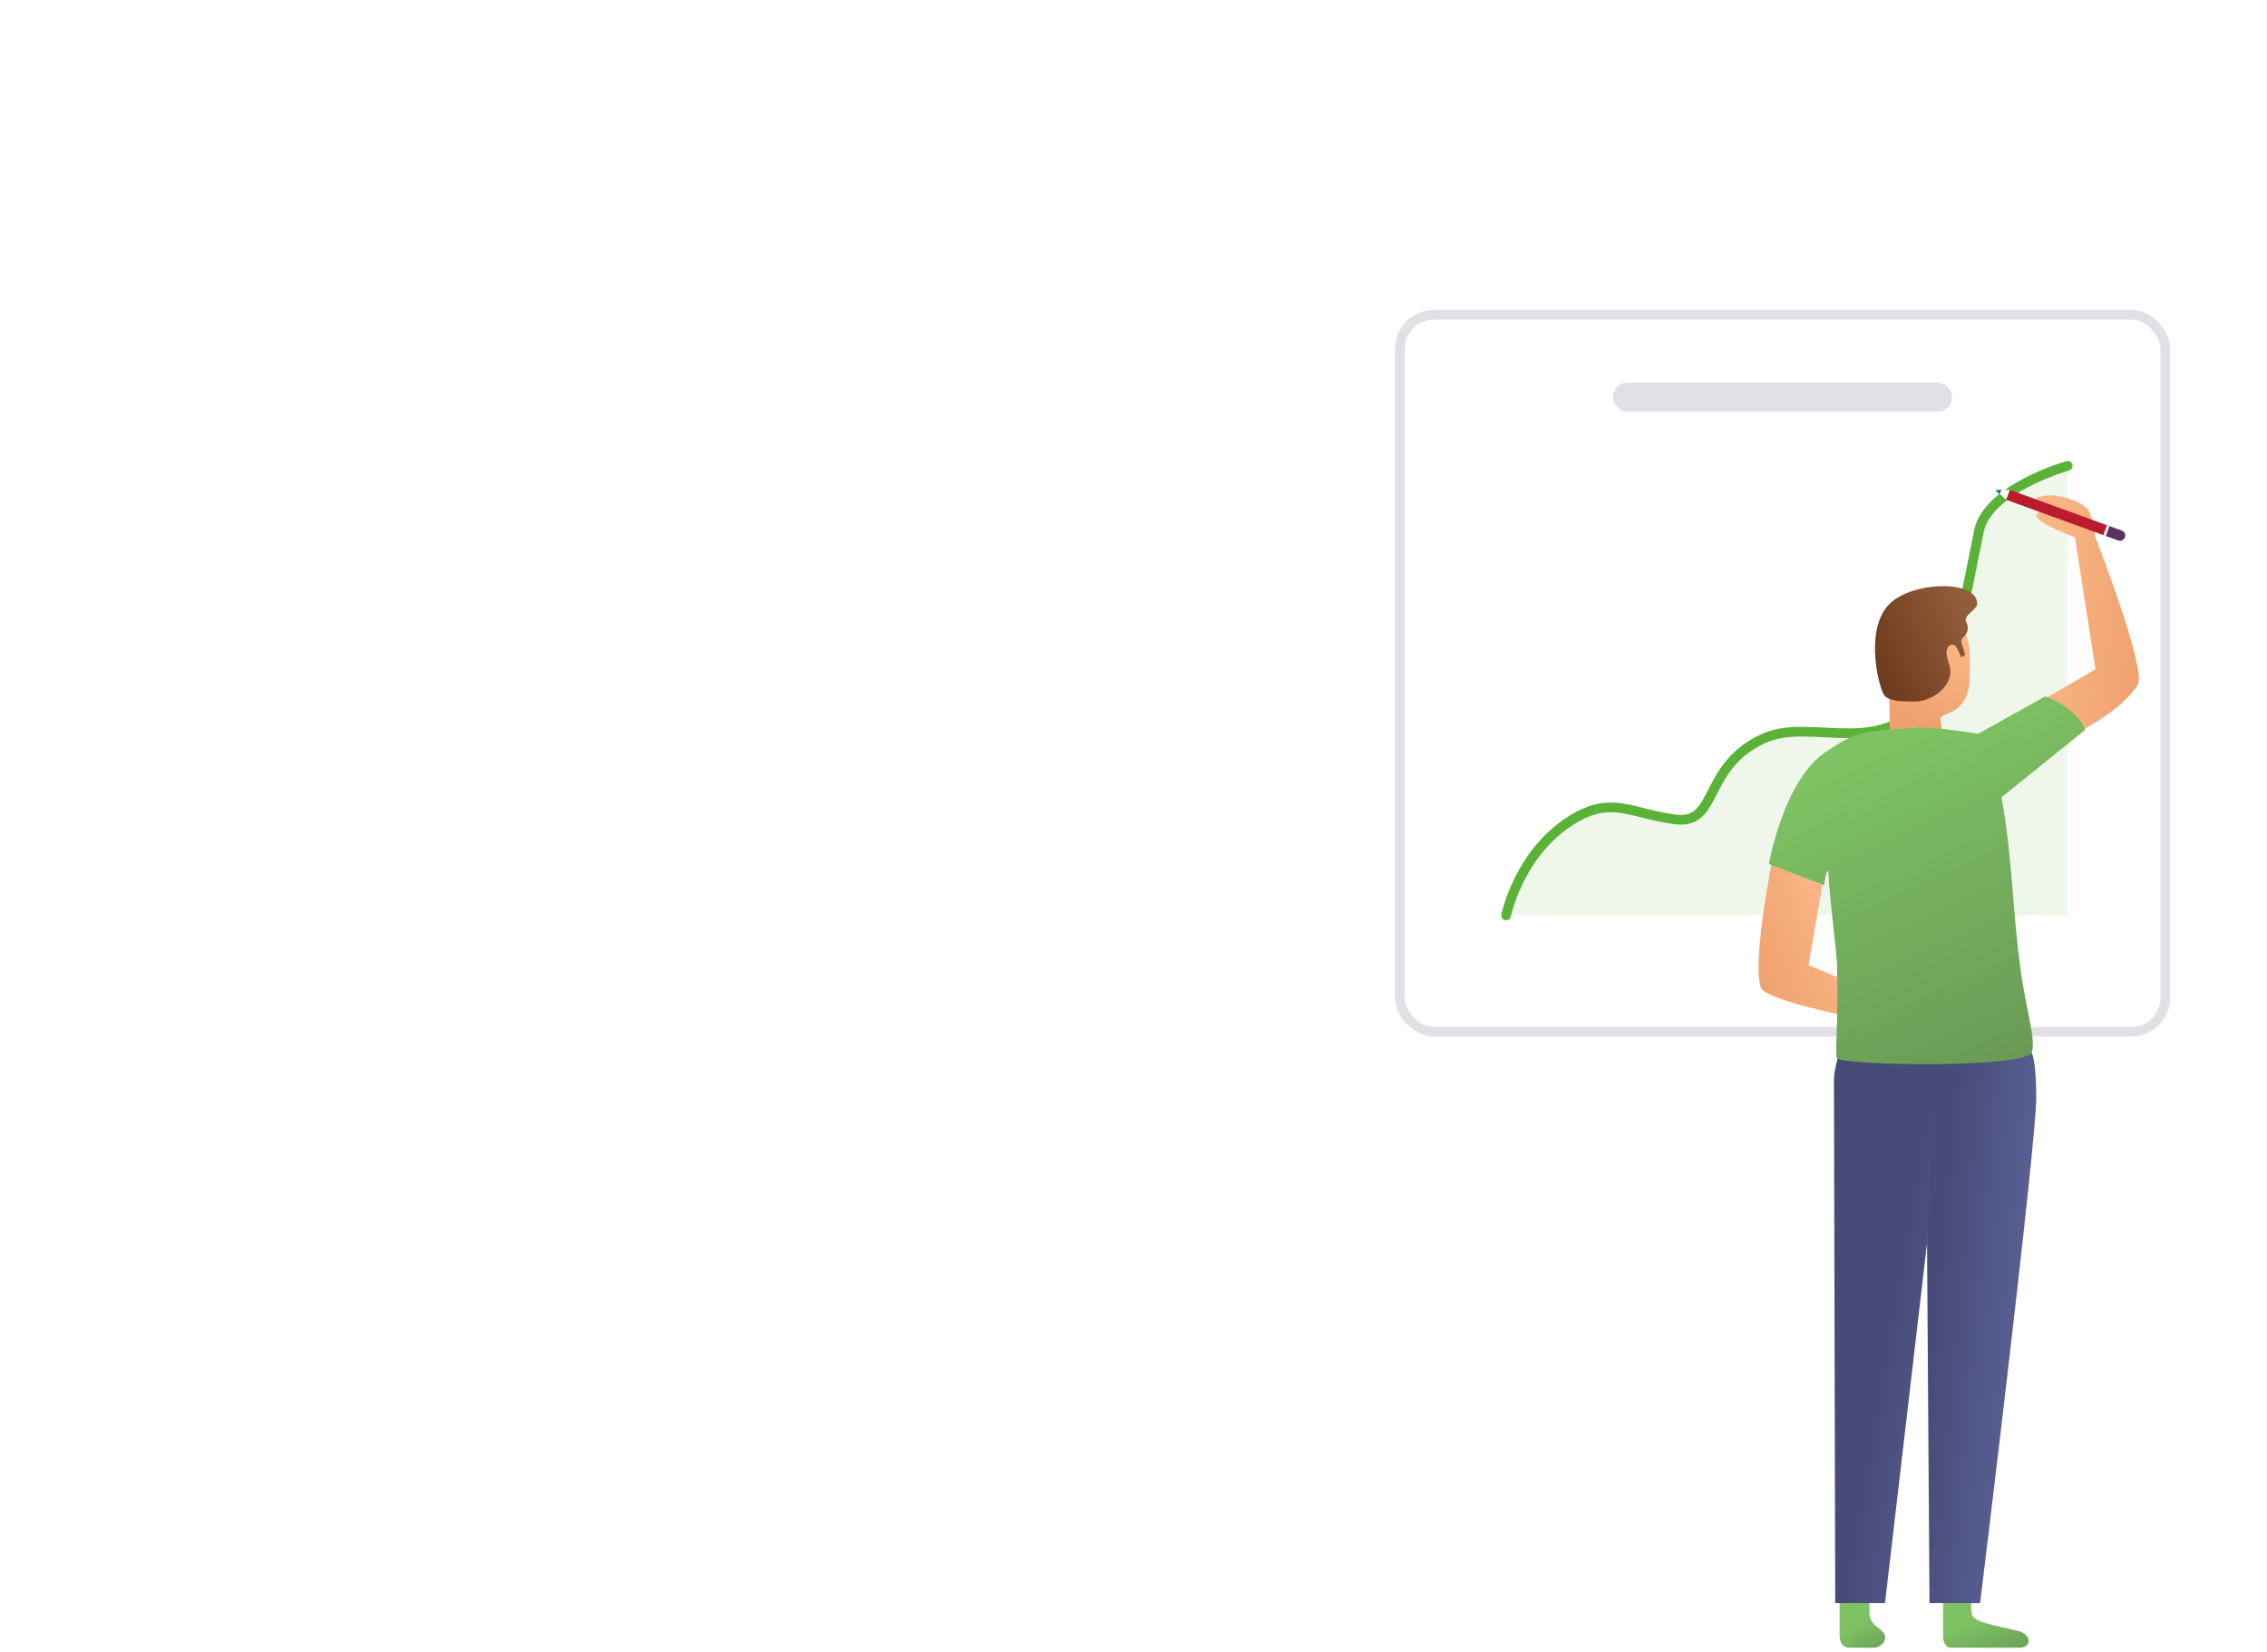 <svg width="468" height="341" viewBox="0 0 468 341" fill="none" xmlns="http://www.w3.org/2000/svg"><g filter="url(#filter0_d)"><rect x="288" y="59" width="160" height="150" rx="8" fill="#fff"/><rect x="289" y="60" width="158" height="148" rx="7" stroke="#E1E0E7" stroke-width="2"/></g><rect x="333" y="79" width="70" height="6" rx="3" fill="#E1E0E7"/><path opacity=".1" fill-rule="evenodd" clip-rule="evenodd" d="M310.925 189s2.622-13.031 13.745-19.826c8.071-4.93 12.031-1.192 21.144 0 9.073 1.186 5.496-10.822 18.186-16.674 10.247-4.726 25.008 5.071 35-9.914 4.599-6.897 4.08-5.911 9.534-32.945 1.775-8.798 18.334-13.47 18.334-13.47V189H310.925z" fill="#5AB237"/><path d="M310.925 189s2.622-13.031 13.745-19.826c8.071-4.93 12.031-1.192 21.144 0 9.073 1.186 5.496-10.822 18.186-16.674 10.247-4.726 25.008 5.071 35-9.914 4.599-6.897 4.08-5.911 9.534-32.945 1.775-8.798 18.334-13.47 18.334-13.47" stroke="#5AB237" stroke-width="2" stroke-linecap="round" stroke-linejoin="round"/><path d="M406.622 139.754c-.011 2.471-.583 5.815-3.868 7.265-2.066.911-2.172 1.119-2.172 1.119l.329 3.291-10.762.888s-.058-7.851-.17-8.27c-.09-.335-.173-3.992-.203-5.779l8.12-10.984c1.582.324 5.194 1.301 6.983 2.616 2.235 1.645 1.754 7.383 1.743 9.854z" fill="url(#paint1_linear)"/><path d="M405.943 127.429c.459-.796 2.175-1.929 2.216-2.613.299-4.98-12.094-4.93-17.443-.704-5.946 4.699-3.134 17.089-1.8 19.322.808 1.351 3.8 1.413 6.334 1.413 4.118 0 8.539-3.928 7.142-7.668-1.02-2.732-.428-3.686.329-4.048 1.049-.502 1.744 1.645 2.139 2.6l.823-.527-.469-1.711s-.776-1.371.14-1.975c.76-.786 1.057-1.505.772-2.567-.18-.67-.643-.726-.183-1.522z" fill="url(#paint2_linear)"/><path fill-rule="evenodd" clip-rule="evenodd" d="M421.648 144.55l10.942-6.384-4.256-27.21s-7.935-2.98-7.935-4.514c0-1.534 2.196.134 2.807-.512.706-.748-3.285-2.294-2.807-3.03.25-.385 1.568-.57 2.867-.658 1.353-.092 6.432 1.043 7.848 3.053.812 1.153 1.476 5.661 1.476 5.661s10.593 27.21 8.735 30.37c-3.02 5.135-11.848 9.61-11.848 9.61l-7.829-6.386z" fill="url(#paint3_linear)"/><path fill-rule="evenodd" clip-rule="evenodd" d="M366.223 175.75l10.159 5.985-3.027 17.558 8.073 3.312-.526 7.109s-16.421-3.353-17.351-5.743c-2.067-5.315 2.672-28.221 2.672-28.221z" fill="url(#paint4_linear)"/><path fill-rule="evenodd" clip-rule="evenodd" d="M401.135 338.089c0 1.02.674 2.106 1.544 2.106h14.099c2.781 0 2.632-2.693 0-3.411-4.247-1.159-9.513-1.647-9.776-3.742-.206-1.648 0-5.251 0-5.251h-5.867v10.298z" fill="url(#paint5_linear)"/><path fill-rule="evenodd" clip-rule="evenodd" d="M381.953 340.195h4.934c1.223 0 3.403-1.702 1.636-3.433-1.42-1.391-2.603-1.42-2.603-4.374v-2.337h-6.155v5.921c0 1.791-.295 4.223 2.188 4.223z" fill="url(#paint6_linear)"/><path fill-rule="evenodd" clip-rule="evenodd" d="M418.969 216.818s1.39 0 1.39 9.845c0 9.846-11.586 104.315-11.586 104.315h-10.446l-.508-74.333v-37.124l21.15-2.703z" fill="url(#paint7_linear)"/><path fill-rule="evenodd" clip-rule="evenodd" d="M379.52 217.941h20.058l-1.759 38.704-8.68 74.333h-10.277s-.274-105.918-.264-107.968c.011-2.051.922-5.069.922-5.069z" fill="url(#paint8_linear)"/><path fill-rule="evenodd" clip-rule="evenodd" d="M376.534 155.543c6.404-4.491 7.859-4.603 19.506-5.332 3.197-.2 12.341 1.288 12.341 1.288l13.807-7.699s2.541.716 5.228 2.927c2.687 2.212 3.053 3.962 3.053 3.962l-17.289 13.93c2.291 12.136 2.3 24.387 4.083 36.519 1.146 7.798 3.069 13.748 2.165 16.096-1.32 3.427-38.681 2.733-40.18 1.296-.531-.509.3-6.837 0-19.123-.07-2.86-1.555-13.939-1.773-18.807-.121-2.724-.941 2.148-.941 2.148l-11.364-4.365s2.98-16.961 11.364-22.84z" fill="url(#paint9_linear)"/><path fill="#BB1C2D" d="M414.89 101.132l20.596 7.496-.744 2.045-20.596-7.496z"/><path fill="#fff" d="M434.971 108.441l.515.187-.744 2.045-.515-.187z"/><path fill-rule="evenodd" clip-rule="evenodd" d="M414.891 101.132l-.744 2.045-2.203-1.96 2.947-.085z" fill="#fff"/><path fill-rule="evenodd" clip-rule="evenodd" d="M413.16 101.081l-.372 1.022-.844-.886 1.216-.136z" fill="#1673A9"/><path d="M435.486 108.628l2.582.94a1.09 1.09 0 01-.744 2.045l-2.582-.94.744-2.045z" fill="#57345F"/><defs><linearGradient id="paint0_linear" x1="330.88" y1="13.5" x2="311.634" y2="25.934" gradientUnits="userSpaceOnUse"><stop stop-color="#FFCA4B"/><stop offset="1" stop-color="#F2AB01"/></linearGradient><linearGradient id="paint20_linear" x1="122.9" y1="165.388" x2="122.105" y2="194.694" gradientUnits="userSpaceOnUse"><stop stop-color="#F28B4A"/><stop offset="1" stop-color="#EB6A19"/></linearGradient><linearGradient id="paint1_linear" x1="406.36" y1="135.3" x2="400.633" y2="150.028" gradientUnits="userSpaceOnUse"><stop stop-color="#FAB485"/><stop offset="1" stop-color="#EFA26F"/></linearGradient><linearGradient id="paint2_linear" x1="403.302" y1="120.267" x2="383.912" y2="128.975" gradientUnits="userSpaceOnUse"><stop stop-color="#925D3C"/><stop offset="1" stop-color="#6E3C1E"/></linearGradient><linearGradient id="paint3_linear" x1="423.406" y1="132.3" x2="440.724" y2="133.937" gradientUnits="userSpaceOnUse"><stop stop-color="#FAB485"/><stop offset="1" stop-color="#EFA26F"/></linearGradient><linearGradient id="paint4_linear" x1="378.406" y1="192.732" x2="363.029" y2="199.119" gradientUnits="userSpaceOnUse"><stop stop-color="#FAB485"/><stop offset="1" stop-color="#EFA26F"/></linearGradient><linearGradient id="paint5_linear" x1="404.284" y1="328.775" x2="410.008" y2="345.055" gradientUnits="userSpaceOnUse"><stop offset=".385" stop-color="#7EC263"/><stop offset="1" stop-color="#699B55"/></linearGradient><linearGradient id="paint6_linear" x1="381.435" y1="330.856" x2="387.681" y2="342.451" gradientUnits="userSpaceOnUse"><stop offset=".385" stop-color="#7EC263"/><stop offset="1" stop-color="#699B55"/></linearGradient><linearGradient id="paint7_linear" x1="416.179" y1="268.255" x2="399.631" y2="266.766" gradientUnits="userSpaceOnUse"><stop stop-color="#585E91"/><stop offset="1" stop-color="#464B78"/></linearGradient><linearGradient id="paint8_linear" x1="412" y1="241.5" x2="396.192" y2="238.801" gradientUnits="userSpaceOnUse"><stop stop-color="#585E91"/><stop offset="1" stop-color="#464B78"/></linearGradient><linearGradient id="paint9_linear" x1="372.27" y1="160.937" x2="401.165" y2="224.436" gradientUnits="userSpaceOnUse"><stop stop-color="#7EC263"/><stop offset="1" stop-color="#699B55"/></linearGradient><linearGradient id="paint10_linear" x1="117.153" y1="326.786" x2="90.4" y2="331.406" gradientUnits="userSpaceOnUse"><stop stop-color="#EB6A19"/><stop offset=".428" stop-color="#F28B4A"/><stop offset="1" stop-color="#EB6A19"/></linearGradient><linearGradient id="paint11_linear" x1="143.151" y1="326.894" x2="116.257" y2="327.092" gradientUnits="userSpaceOnUse"><stop stop-color="#EB6A19"/><stop offset=".428" stop-color="#F28B4A"/><stop offset="1" stop-color="#EB6A19"/></linearGradient><linearGradient id="paint12_linear" x1="116.435" y1="295.25" x2="104.685" y2="295.5" gradientUnits="userSpaceOnUse"><stop stop-color="#8F6041"/><stop offset="1" stop-color="#BB8561"/></linearGradient><linearGradient id="paint13_linear" x1="139.684" y1="295" x2="129.184" y2="294.75" gradientUnits="userSpaceOnUse"><stop stop-color="#8F6041"/><stop offset="1" stop-color="#BB8561"/></linearGradient><linearGradient id="paint14_linear" x1="147.586" y1="227.557" x2="103.747" y2="227.788" gradientUnits="userSpaceOnUse"><stop stop-color="#699B55"/><stop offset="1" stop-color="#7EC263"/></linearGradient><linearGradient id="paint15_linear" x1="154.185" y1="220.75" x2="148.435" y2="219.237" gradientUnits="userSpaceOnUse"><stop stop-color="#8F6041"/><stop offset="1" stop-color="#BB8561"/></linearGradient><linearGradient id="paint16_linear" x1="123.8" y1="120.449" x2="150.713" y2="165.417" gradientUnits="userSpaceOnUse"><stop stop-color="#474847"/><stop offset=".766" stop-color="#2F302F"/></linearGradient><linearGradient id="paint17_linear" x1="156.863" y1="175.497" x2="150.319" y2="188.312" gradientUnits="userSpaceOnUse"><stop stop-color="#F28B4A"/><stop offset="1" stop-color="#EB6A19"/></linearGradient><linearGradient id="paint18_linear" x1="77.825" y1="196.516" x2="77.247" y2="193.891" gradientUnits="userSpaceOnUse"><stop stop-color="#8F6041"/><stop offset="1" stop-color="#BB8561"/></linearGradient><linearGradient id="paint19_linear" x1="93.821" y1="180.268" x2="105.975" y2="190.264" gradientUnits="userSpaceOnUse"><stop stop-color="#F28B4A"/><stop offset="1" stop-color="#EB6A19"/></linearGradient><linearGradient id="paint41_linear" x1="22.26" y1="196.647" x2="36.232" y2="157.513" gradientUnits="userSpaceOnUse"><stop stop-color="#222"/><stop offset="1" stop-color="#444"/></linearGradient><linearGradient id="paint21_linear" x1="111.058" y1="198.795" x2="118.395" y2="186.149" gradientUnits="userSpaceOnUse"><stop stop-color="#585E91"/><stop offset="1" stop-color="#464B78"/></linearGradient><linearGradient id="paint22_linear" x1="120.208" y1="201.22" x2="116.26" y2="199.127" gradientUnits="userSpaceOnUse"><stop stop-color="#134E78"/><stop offset="1" stop-color="#2A73A7"/></linearGradient><linearGradient id="paint23_linear" x1="115.184" y1="201.942" x2="119.092" y2="202.932" gradientUnits="userSpaceOnUse"><stop stop-color="#FFCA4B"/><stop offset="1" stop-color="#F2AB01"/></linearGradient><linearGradient id="paint24_linear" x1="126.374" y1="150.78" x2="126.374" y2="166.684" gradientUnits="userSpaceOnUse"><stop stop-color="#895F43"/><stop offset=".464" stop-color="#A4714F"/></linearGradient><linearGradient id="paint25_linear" x1="119.039" y1="132.503" x2="126.068" y2="151.161" gradientUnits="userSpaceOnUse"><stop stop-color="#B4805E"/><stop offset="1" stop-color="#A4714F"/></linearGradient><linearGradient id="paint26_linear" x1="74.637" y1="193.367" x2="75.896" y2="201.243" gradientUnits="userSpaceOnUse"><stop stop-color="#FFB27D"/><stop offset="1" stop-color="#E39763"/></linearGradient><linearGradient id="paint27_linear" x1="42.153" y1="198.029" x2="69.159" y2="206.562" gradientUnits="userSpaceOnUse"><stop stop-color="#8F6041"/><stop offset="1" stop-color="#BB8561"/></linearGradient><linearGradient id="paint28_linear" x1="42.365" y1="161.547" x2="53.131" y2="158.945" gradientUnits="userSpaceOnUse"><stop stop-color="#222"/><stop offset=".899" stop-color="#444"/></linearGradient><linearGradient id="paint29_linear" x1="28.247" y1="150.805" x2="28.025" y2="142.958" gradientUnits="userSpaceOnUse"><stop stop-color="#FFB27D"/><stop offset="1" stop-color="#E39763"/></linearGradient><linearGradient id="paint30_linear" x1="36.398" y1="128.073" x2="26.938" y2="139.47" gradientUnits="userSpaceOnUse"><stop stop-color="#FFB27D"/><stop offset="1" stop-color="#F8AB77"/></linearGradient><linearGradient id="paint31_linear" x1="12.052" y1="332.242" x2="21.043" y2="326.553" gradientUnits="userSpaceOnUse"><stop stop-color="#585E91"/><stop offset="1" stop-color="#464B78"/></linearGradient><linearGradient id="paint32_linear" x1="50.203" y1="328.294" x2="66.258" y2="315.799" gradientUnits="userSpaceOnUse"><stop stop-color="#585E91"/><stop offset="1" stop-color="#464B78"/></linearGradient><linearGradient id="paint33_linear" x1="37.481" y1="258.212" x2="59.517" y2="269.799" gradientUnits="userSpaceOnUse"><stop stop-color="#222"/><stop offset="1" stop-color="#444"/></linearGradient><linearGradient id="paint34_linear" x1="8.402" y1="250.488" x2="35.663" y2="251.397" gradientUnits="userSpaceOnUse"><stop stop-color="#222"/><stop offset="1" stop-color="#444"/></linearGradient><linearGradient id="paint35_linear" x1="26.499" y1="111" x2="32.424" y2="126.812" gradientUnits="userSpaceOnUse"><stop stop-color="#E9796F"/><stop offset="1" stop-color="#B5453C"/></linearGradient><linearGradient id="paint36_linear" x1="3.631" y1="186.196" x2="26.122" y2="189.452" gradientUnits="userSpaceOnUse"><stop stop-color="#222"/><stop offset="1" stop-color="#444"/></linearGradient><linearGradient id="paint37_linear" x1="36.137" y1="192.557" x2="57.49" y2="190.219" gradientUnits="userSpaceOnUse"><stop stop-color="#222"/><stop offset="1" stop-color="#444"/></linearGradient><linearGradient id="paint38_linear" x1="29.764" y1="168.194" x2="39.944" y2="167.632" gradientUnits="userSpaceOnUse"><stop stop-color="#585E91"/><stop offset="1" stop-color="#464B78"/></linearGradient><linearGradient id="paint39_linear" x1="16.231" y1="172.923" x2="27.785" y2="174.03" gradientUnits="userSpaceOnUse"><stop stop-color="#222"/><stop offset="1" stop-color="#444"/></linearGradient><linearGradient id="paint40_linear" x1="35.909" y1="172.421" x2="45.015" y2="208.44" gradientUnits="userSpaceOnUse"><stop stop-color="#222"/><stop offset="1" stop-color="#444"/></linearGradient><filter id="filter0_d" x="268" y="44" width="200" height="190" filterUnits="userSpaceOnUse" color-interpolation-filters="sRGB"><feFlood flood-opacity="0" result="BackgroundImageFix"/><feColorMatrix in="SourceAlpha" values="0 0 0 0 0 0 0 0 0 0 0 0 0 0 0 0 0 0 127 0" result="hardAlpha"/><feOffset dy="5"/><feGaussianBlur stdDeviation="10"/><feColorMatrix values="0 0 0 0 0 0 0 0 0 0 0 0 0 0 0 0 0 0 0.1 0"/><feBlend in2="BackgroundImageFix" result="effect1_dropShadow"/><feBlend in="SourceGraphic" in2="effect1_dropShadow" result="shape"/></filter></defs></svg>